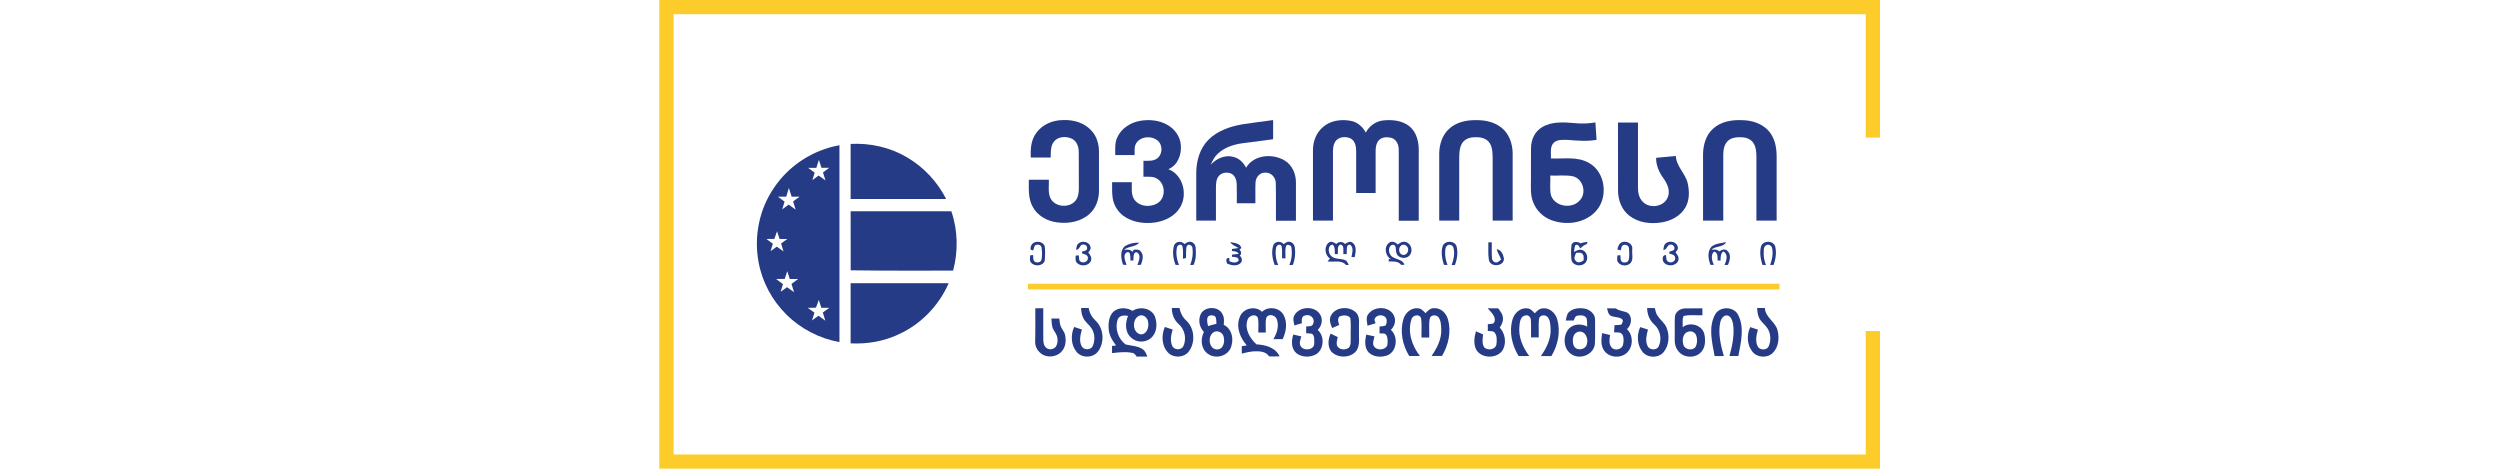 <?xml version="1.0" encoding="utf-8"?>
<!-- Generator: Adobe Illustrator 27.2.0, SVG Export Plug-In . SVG Version: 6.00 Build 0)  -->
<svg version="1.1" id="Layer_1" xmlns="http://www.w3.org/2000/svg" xmlns:xlink="http://www.w3.org/1999/xlink" x="0px" y="0px"
	 viewBox="0 0 320 60" style="enable-background:new 0 0 320 60;" xml:space="preserve">
<style type="text/css">
	.st0{fill:#FBCC2A;}
	.st1{fill:#263B86;}
</style>
<g id="_x23_fbcc2aff">
	<path class="st0" d="M84.39,0c52.08,0,104.16,0,156.25,0c0,5.87,0,11.74,0,17.61c-0.61,0-1.22,0-1.83,0c0-5.26,0-10.52,0-15.79
		c-50.86,0-101.73,0-152.59,0c0,18.78,0,37.56,0,56.35c50.86,0,101.73,0,152.59,0c0-5.26,0-10.52,0-15.79c0.61,0,1.22,0,1.83,0
		c0,5.87,0,11.74,0,17.61c-52.08,0-104.16,0-156.25,0C84.39,40,84.4,20,84.39,0z"/>
	<path class="st0" d="M131.57,36.32c32.07,0,64.14,0,96.21,0c0,0.24,0,0.49,0,0.73c-32.07,0-64.14,0-96.21,0
		C131.57,36.81,131.57,36.56,131.57,36.32z"/>
</g>
<g id="_x23_263b86ff">
	<path class="st1" d="M132.63,17.03c0.77-1.1,2.14-1.67,3.47-1.66c1.32-0.06,2.73,0.35,3.62,1.37c0.68,0.73,0.96,1.75,0.95,2.73
		c0,1.65,0,3.3,0,4.96c0,1.08-0.38,2.19-1.19,2.93c-1.09,1.01-2.69,1.3-4.12,1.11c-1.28-0.14-2.56-0.84-3.17-2
		c-0.6-1.05-0.5-2.29-0.5-3.46c0.85,0,1.71,0,2.56,0c0.04,0.75-0.12,1.53,0.16,2.25c0.52,1.32,2.65,1.46,3.37,0.26
		c0.28-0.45,0.31-1,0.31-1.51c-0.01-1.52,0.01-3.03-0.01-4.55c0-0.65-0.24-1.39-0.87-1.7c-0.73-0.35-1.76-0.31-2.3,0.36
		c-0.46,0.57-0.4,1.35-0.42,2.04c-0.85-0.01-1.7,0-2.55,0C131.89,19.09,131.96,17.93,132.63,17.03z"/>
	<path class="st1" d="M143,17.61c0.51-1.17,1.69-1.92,2.91-2.14c1.17-0.2,2.44-0.1,3.49,0.5c0.96,0.52,1.68,1.52,1.75,2.63
		c0.1,1.2-0.41,2.58-1.6,3.05c1.88,0.72,2.51,3.25,1.5,4.9c-0.67,1.13-1.96,1.75-3.23,1.93c-1.39,0.19-2.9-0.02-4.05-0.87
		c-0.72-0.55-1.22-1.38-1.35-2.27c-0.1-0.67-0.06-1.34-0.07-2.02c0.84,0,1.68,0,2.52,0c0.02,0.72-0.11,1.51,0.28,2.16
		c0.65,1,2.16,1.12,3.1,0.47c0.99-0.7,0.92-2.39-0.09-3.04c-0.52-0.38-1.2-0.27-1.8-0.29c0-0.68,0-1.36,0-2.04
		c0.56-0.01,1.18,0.07,1.68-0.25c0.77-0.48,0.84-1.7,0.18-2.3c-0.77-0.69-2.18-0.61-2.77,0.28c-0.3,0.46-0.2,1.03-0.22,1.54
		c-0.83,0-1.65,0-2.48,0C142.76,19.09,142.67,18.31,143,17.61z"/>
	<path class="st1" d="M159.04,15.91c1.3-0.2,2.61-0.37,3.92-0.54c0,0.82,0,1.63,0,2.45c-1.34,0.18-2.68,0.35-4.02,0.53
		c-1.11,0.16-2.23,0.54-3.06,1.32c-0.42,0.38-0.67,0.9-0.91,1.41c0.73-0.78,1.84-1.3,2.9-1c0.74,0.17,1.3,0.74,1.63,1.39
		c0.99-1.7,3.46-1.87,5.01-0.88c0.89,0.57,1.35,1.64,1.37,2.68c0.01,1.66,0,3.32,0,4.98c-0.85,0-1.71,0-2.56,0
		c-0.01-1.6,0.02-3.21-0.02-4.81c0-0.72-0.6-1.39-1.34-1.34c-0.68-0.05-1.2,0.57-1.25,1.21c-0.05,0.9,0,1.8-0.02,2.71
		c-0.79,0-1.58,0-2.38,0c-0.01-0.82,0.02-1.65-0.01-2.47c-0.02-0.5-0.21-1.08-0.69-1.32c-0.53-0.24-1.25-0.16-1.62,0.32
		c-0.33,0.4-0.34,0.95-0.35,1.45c0.01,1.41,0,2.83,0,4.24c-0.84,0-1.68,0-2.52,0c0-2.05,0-4.1,0-6.14c0.01-1.52,0.46-3.11,1.56-4.21
		C155.84,16.73,157.46,16.18,159.04,15.91z"/>
	<path class="st1" d="M169.31,16.29c0.98-0.89,2.43-1.07,3.69-0.8c0.8,0.18,1.44,0.76,1.82,1.48c0.43-0.83,1.25-1.43,2.19-1.55
		c1.18-0.13,2.51-0.01,3.45,0.79c0.85,0.73,1.14,1.9,1.14,2.98c0,3.02,0,6.04,0,9.06c-0.85,0-1.71,0-2.56,0c0-3.02,0-6.04,0-9.06
		c0.01-0.62-0.27-1.32-0.9-1.53c-0.54-0.15-1.21-0.15-1.63,0.27c-0.34,0.37-0.43,0.9-0.43,1.39c0,1.79,0,3.59,0,5.38
		c-0.83,0-1.66,0-2.49,0c0-1.79,0-3.58,0-5.37c0-0.61-0.15-1.37-0.78-1.64c-0.61-0.25-1.44-0.18-1.86,0.38
		c-0.34,0.49-0.34,1.11-0.33,1.69c0.01,2.83,0,5.65,0,8.48c-0.85,0-1.71,0-2.56,0c0-3.02,0-6.04,0-9.05
		C168.06,18.11,168.48,17,169.31,16.29z"/>
	<path class="st1" d="M185.46,16.51c0.91-0.85,2.2-1.15,3.42-1.13c1.19-0.03,2.44,0.23,3.37,1.01c0.94,0.78,1.36,2.03,1.37,3.22
		c0,2.88,0,5.75,0,8.63c-0.85,0-1.71,0-2.56,0c0-2.68,0-5.36,0-8.03c-0.02-0.72-0.02-1.53-0.54-2.1c-0.5-0.53-1.28-0.59-1.97-0.53
		c-0.58,0.03-1.19,0.32-1.46,0.86c-0.35,0.68-0.3,1.47-0.31,2.2c0,2.53,0,5.07,0,7.6c-0.85,0-1.71,0-2.56,0c0-2.88,0-5.75,0-8.63
		C184.24,18.48,184.61,17.3,185.46,16.51z"/>
	<path class="st1" d="M219.23,16.51c0.98-0.92,2.39-1.19,3.68-1.13c1.4-0.01,2.9,0.5,3.72,1.69c0.64,0.91,0.79,2.05,0.78,3.13
		c0,2.68,0,5.36,0,8.04c-0.87,0-1.73,0-2.59,0c0-2.73,0-5.46,0-8.19c-0.01-0.64-0.05-1.35-0.48-1.87c-0.34-0.42-0.89-0.6-1.41-0.61
		c-0.61-0.03-1.28,0.03-1.76,0.46c-0.46,0.44-0.59,1.12-0.59,1.73c0,2.83,0,5.66,0,8.48c-0.87,0-1.73,0-2.59,0c0-2.83,0-5.66,0-8.49
		C218,18.58,218.34,17.33,219.23,16.51z"/>
	<path class="st1" d="M197.37,16.29c1.26-0.77,2.8-0.65,4.21-0.53c0.88,0.1,1.76,0.05,2.63-0.09c0.05,0.74,0.09,1.49,0.15,2.23
		c-1.21,0.21-2.44,0.11-3.65,0.01c-0.64-0.01-1.4-0.1-1.88,0.41c-0.46,0.54-0.28,1.31-0.31,1.96c1.63,0.08,3.41-0.29,4.89,0.59
		c2.11,1.19,2.47,4.39,0.88,6.14c-1.4,1.57-3.81,1.88-5.71,1.17c-1.07-0.39-1.96-1.26-2.35-2.34c-0.36-0.91-0.27-1.91-0.27-2.86
		c0.01-1.36-0.01-2.72,0.01-4.08C195.99,17.87,196.46,16.82,197.37,16.29 M198.44,22.47c0.04,0.84-0.11,1.71,0.09,2.54
		c0.52,1.5,2.79,1.79,3.75,0.56c0.81-0.95,0.33-2.65-0.89-2.99C200.43,22.36,199.42,22.52,198.44,22.47z"/>
	<path class="st1" d="M207.1,15.68c0.85,0,1.7,0,2.56,0c0,2.78,0,5.55,0,8.33c-0.01,0.65,0.14,1.36,0.63,1.83
		c0.91,0.93,2.75,0.62,3.2-0.63c0.33-0.85-0.1-1.74-0.59-2.42c-0.55-0.75-0.93-1.65-0.92-2.59c0.84-0.08,1.68-0.16,2.53-0.24
		c0.05,1.35,1.24,2.24,1.52,3.52c0.22,1,0.24,2.1-0.27,3.02c-0.61,1.13-1.85,1.77-3.08,1.97c-1.41,0.23-2.98,0.04-4.14-0.87
		c-0.95-0.74-1.42-1.95-1.43-3.14C207.1,21.52,207.1,18.6,207.1,15.68z"/>
	<path class="st1" d="M108.88,18.42c2.52-0.13,5.08,0.44,7.25,1.74c2.12,1.24,3.86,3.12,4.98,5.31c-4.08,0-8.15,0-12.23,0
		C108.88,23.12,108.88,20.77,108.88,18.42z"/>
	<path class="st1" d="M99.05,24.07c1.9-2.87,5.01-4.88,8.4-5.48c0.01,8.4,0,16.8,0,25.2c-2.54-0.46-4.94-1.69-6.77-3.51
		c-1.85-1.81-3.13-4.21-3.59-6.76C96.49,30.28,97.18,26.8,99.05,24.07 M104.49,21.49c-0.35,0-0.69,0-1.04,0
		c0.28,0.2,0.56,0.41,0.83,0.61c-0.1,0.32-0.2,0.64-0.3,0.96c0.27-0.2,0.53-0.39,0.8-0.59c0.29,0.21,0.58,0.42,0.88,0.62
		c-0.11-0.34-0.21-0.67-0.32-1.01c0.26-0.2,0.53-0.4,0.79-0.6c-0.33,0-0.66,0-0.98,0c-0.11-0.34-0.22-0.68-0.33-1.01
		C104.71,20.81,104.6,21.15,104.49,21.49 M100.64,25.17c-0.36,0-0.72,0.01-1.07,0.01c0.29,0.21,0.57,0.42,0.86,0.63
		c-0.1,0.33-0.21,0.66-0.31,0.99c0.27-0.21,0.55-0.41,0.83-0.61c0.29,0.22,0.59,0.43,0.89,0.64c-0.11-0.35-0.22-0.7-0.32-1.05
		c0.28-0.2,0.56-0.41,0.84-0.61c-0.34,0-0.69,0-1.03,0c-0.12-0.37-0.23-0.74-0.36-1.11C100.85,24.44,100.75,24.8,100.64,25.17
		 M99.12,30.58c-0.34,0-0.68,0-1.02,0.01c0.27,0.2,0.55,0.41,0.83,0.61c-0.1,0.32-0.2,0.63-0.3,0.95c0.27-0.19,0.54-0.38,0.8-0.58
		c0.29,0.2,0.57,0.41,0.86,0.61c-0.1-0.34-0.2-0.68-0.31-1.01c0.26-0.19,0.53-0.39,0.79-0.58c-0.33,0-0.65,0-0.98,0
		c-0.11-0.33-0.22-0.66-0.33-0.99C99.35,29.93,99.24,30.25,99.12,30.58 M100.44,35.7c-0.37,0-0.74,0-1.1,0.01
		c0.29,0.23,0.59,0.44,0.88,0.66c-0.1,0.33-0.2,0.65-0.3,0.98c0.28-0.2,0.55-0.4,0.82-0.59c0.3,0.21,0.6,0.43,0.9,0.64
		c-0.1-0.35-0.21-0.71-0.33-1.06c0.29-0.21,0.57-0.42,0.86-0.63c-0.36,0-0.72,0-1.08,0c-0.1-0.34-0.21-0.67-0.32-1
		C100.66,35.03,100.55,35.36,100.44,35.7 M104.8,38.38c-0.12,0.33-0.21,0.68-0.37,1c-0.35,0.03-0.69,0.02-1.04,0.02
		c0.29,0.21,0.57,0.42,0.86,0.62c-0.1,0.33-0.2,0.66-0.31,1c0.27-0.2,0.55-0.41,0.82-0.61c0.29,0.22,0.59,0.43,0.88,0.64
		c-0.1-0.35-0.21-0.7-0.32-1.05c0.28-0.2,0.55-0.4,0.83-0.6c-0.34,0-0.68,0-1.02,0C105.02,39.05,104.91,38.71,104.8,38.38z"/>
	<path class="st1" d="M108.88,27.04c4.3,0,8.59,0,12.89,0c0.84,2.43,0.89,5.12,0.23,7.6c-4.37,0-8.74,0.02-13.11-0.04
		C108.88,32.08,108.88,29.56,108.88,27.04z"/>
	<path class="st1" d="M131.93,31.63c0.16-0.86,1.46-0.91,1.79-0.14c0.08,0.62,0.06,1.25,0.01,1.87c-0.21,0.69-1.26,0.8-1.71,0.29
		c-0.29-0.24-0.16-0.64-0.16-0.96c0.1-0.01,0.29-0.03,0.38-0.05c0.03,0.3-0.05,0.68,0.24,0.88c0.31,0.15,0.77,0.07,0.84-0.32
		c0.08-0.51,0.08-1.05-0.01-1.57c-0.12-0.35-0.61-0.41-0.86-0.18c-0.08,0.19-0.14,0.39-0.19,0.6
		C131.95,32.04,131.84,31.9,131.93,31.63z"/>
	<path class="st1" d="M138.02,31.19c0.48-0.47,1.47-0.24,1.57,0.46c0.07,0.27-0.17,0.47-0.29,0.68c0.25,0.28,0.48,0.64,0.35,1.03
		c-0.26,0.7-1.31,0.8-1.8,0.29c-0.25-0.24-0.16-0.62-0.17-0.93c0.1-0.01,0.31-0.03,0.41-0.04c0.02,0.21,0.02,0.42,0.06,0.63
		c0.25,0.47,1.1,0.31,1.1-0.25c0.05-0.42-0.44-0.54-0.75-0.62c0-0.08,0-0.16,0-0.24c0.24-0.08,0.7-0.1,0.65-0.46
		c0.03-0.39-0.51-0.57-0.78-0.35c-0.18,0.24-0.28,0.58-0.64,0.59C137.81,31.72,137.77,31.38,138.02,31.19z"/>
	<path class="st1" d="M143.93,31.55c0.55-0.37,1.24-0.51,1.89-0.49c-0.5,0.6-1.41,0.41-1.96,0.95c0.39-0.12,0.8-0.09,1.1,0.22
		c0.04-0.07,0.13-0.2,0.17-0.27c0.31-0.02,0.69-0.06,0.89,0.23c0.43,0.48,0.21,1.17,0.02,1.7c-0.12,0.01-0.34,0.02-0.46,0.03
		c0.18-0.48,0.51-1.21,0.01-1.59c-0.58-0.22-0.48,0.67-0.52,1.02c-0.09,0-0.28,0-0.37,0c-0.02-0.34,0.02-0.7-0.14-1.01
		c-0.3-0.21-0.61,0.12-0.62,0.42c-0.04,0.4,0.13,0.78,0.27,1.15c-0.15-0.01-0.31-0.02-0.46-0.03
		C143.49,33.15,143.33,32.17,143.93,31.55z"/>
	<path class="st1" d="M150.27,31.44c0.2-0.57,0.97-0.64,1.35-0.2c0.3-0.24,0.74-0.44,1.09-0.16c0.41,0.28,0.34,0.83,0.36,1.26
		c0.02,0.54-0.07,1.08-0.29,1.57c-0.11,0-0.33,0.01-0.44,0.01c0.29-0.68,0.39-1.43,0.3-2.16c-0.02-0.34-0.52-0.63-0.73-0.26
		c-0.16,0.5-0.05,1.02-0.11,1.53c-0.09,0.02-0.28,0.07-0.38,0.09c-0.02-0.53,0.06-1.07-0.07-1.59c-0.13-0.38-0.64-0.2-0.7,0.14
		c-0.17,0.75-0.02,1.54,0.26,2.25c-0.11,0-0.33-0.02-0.44-0.02C150.16,33.12,150.05,32.24,150.27,31.44z"/>
	<path class="st1" d="M157.47,30.99c0.52,0.11,1.28,0.13,1.43,0.77c-0.06,0.04-0.18,0.13-0.24,0.17c0.2,0.25,0.32,0.56,0.03,0.8
		c0.3,0.25,0.38,0.66,0.09,0.96c-0.47,0.42-1.17,0.28-1.7,0.06c-0.13-0.31-0.25-0.74,0.25-0.74c0.01,0.11,0.04,0.33,0.05,0.44
		c0.37,0.15,0.86,0.27,1.16-0.08c0.05-0.52-0.49-0.46-0.85-0.5c0-0.07,0-0.21,0-0.28c0.29-0.02,0.57-0.05,0.86-0.09
		c-0.17-0.34-0.54-0.33-0.86-0.37l0-0.26c0.28-0.03,0.56-0.07,0.84-0.12C158.16,31.5,157.7,31.39,157.47,30.99z"/>
	<path class="st1" d="M162.97,31.43c0.19-0.56,0.98-0.64,1.33-0.18c0.23-0.14,0.45-0.36,0.75-0.3c0.4,0.02,0.66,0.42,0.7,0.79
		c0.08,0.73,0.01,1.48-0.27,2.17c-0.11,0-0.34,0.01-0.45,0.02c0.33-0.75,0.4-1.6,0.24-2.4c-0.17-0.16-0.53-0.33-0.65-0.04
		c-0.17,0.5-0.06,1.05-0.08,1.58c-0.15,0-0.3,0-0.44,0c-0.02-0.53,0.06-1.07-0.06-1.58c-0.18-0.32-0.62-0.14-0.69,0.17
		c-0.16,0.76-0.04,1.56,0.26,2.26c-0.12,0-0.35-0.01-0.46-0.01C162.86,33.12,162.72,32.24,162.97,31.43z"/>
	<path class="st1" d="M170.06,31.07c0.32-0.26,0.7-0.05,0.98,0.16c0.33-0.34,0.8-0.34,1.13,0c0.28-0.2,0.67-0.43,0.99-0.14
		c0.53,0.44,0.36,1.21,0.25,1.81c-0.11,0-0.32,0.01-0.43,0.01c0.1-0.5,0.31-1.11-0.09-1.53c-0.26-0.21-0.51,0.12-0.49,0.37
		c-0.02,0.26-0.02,0.52-0.02,0.78c-0.14,0-0.29,0-0.43,0c-0.05-0.4,0.19-1.24-0.45-1.21c-0.39,0.27-0.2,0.81-0.26,1.21
		c-0.1,0-0.28,0-0.38,0c-0.03-0.41,0.06-0.9-0.27-1.22c-0.63,0.05-0.62,0.97-0.29,1.35c0.48,0.66,1.41,0.32,2.03,0.72
		c0.13,0.16,0.22,0.34,0.32,0.52c-0.09,0-0.27,0.01-0.36,0.02c-0.58-0.7-1.57-0.34-2.36-0.46c0.1-0.12,0.2-0.24,0.3-0.37
		C169.58,32.66,169.45,31.58,170.06,31.07z"/>
	<path class="st1" d="M177.81,31.07c0.37-0.27,0.82-0.07,1.1,0.23c0.29-0.23,0.64-0.45,1.03-0.32c0.71,0.18,0.96,1.16,0.5,1.69
		c-0.46,0.58-1.6,0.4-1.72-0.38c-0.11-0.33,0.06-0.88-0.39-0.97c-0.55,0.02-0.65,0.77-0.43,1.17c0.35,0.81,1.57,0.52,1.87,1.4
		c-0.14,0.01-0.28,0.02-0.41,0.02c-0.38-0.51-1.05-0.44-1.6-0.44c0-0.08,0-0.25,0-0.33c0.08,0.01,0.23,0.03,0.3,0.05
		C177.31,32.78,177.1,31.6,177.81,31.07 M179.42,31.38c-0.44,0.23-0.44,0.96-0.01,1.2c0.43,0.22,0.91-0.24,0.83-0.68
		C180.23,31.51,179.77,31.18,179.42,31.38z"/>
	<path class="st1" d="M184.66,31.5c0.29-0.75,1.52-0.73,1.78,0.02c0.2,0.79,0.08,1.63-0.2,2.39c-0.11,0-0.33,0.01-0.43,0.02
		c0.26-0.72,0.44-1.51,0.22-2.26c-0.11-0.33-0.58-0.47-0.82-0.21c-0.25,0.22-0.21,0.58-0.23,0.88c-0.02,0.54,0.11,1.08,0.3,1.58
		c-0.15-0.01-0.31-0.01-0.46-0.02C184.58,33.14,184.42,32.28,184.66,31.5z"/>
	<path class="st1" d="M190.51,31.02c0.11,0,0.33,0,0.44,0c0.01,0.68-0.03,1.35,0.02,2.03c0.01,0.33,0.34,0.62,0.68,0.53
		c0.19-0.08,0.33-0.24,0.5-0.37c-0.18-0.44-0.44-0.84-0.58-1.3c0.57,0.02,0.84,0.67,0.93,1.15c0.09,1.05-1.72,1.21-1.92,0.23
		C190.45,32.55,190.53,31.78,190.51,31.02z"/>
	<path class="st1" d="M201.16,31.33c0.18-0.51,0.8-0.4,1.17-0.18c0.27-0.11,0.56-0.16,0.85-0.19c0.05,0.31-0.27,0.35-0.46,0.46
		c-0.15,0.13-0.3,0.26-0.46,0.38c-0.12-0.26-0.28-0.61-0.62-0.41c-0.11,0.27-0.13,0.57-0.17,0.86c0.3-0.15,0.63-0.37,0.98-0.26
		c0.72,0.15,0.95,1.18,0.45,1.67c-0.5,0.55-1.64,0.35-1.76-0.44C201.09,32.59,201.06,31.95,201.16,31.33 M201.75,32.36
		c-0.15,0.32-0.38,0.74-0.05,1.04c0.28,0.34,0.71,0.13,1.01-0.08c-0.03-0.26,0.07-0.59-0.14-0.79
		C202.38,32.25,202.02,32.38,201.75,32.36z"/>
	<path class="st1" d="M207.4,31.14c0.57-0.49,1.64-0.03,1.53,0.76c-0.07,0.62,0.24,1.46-0.36,1.89c-0.41,0.29-1.08,0.24-1.41-0.16
		c-0.26-0.25-0.13-0.63-0.13-0.94c0.1,0,0.28-0.01,0.38-0.02c0.03,0.29-0.04,0.65,0.22,0.86c0.31,0.15,0.78,0.08,0.86-0.32
		c0.08-0.48,0.06-0.97,0.02-1.44c-0.03-0.44-0.65-0.59-0.91-0.26c-0.06,0.17-0.11,0.35-0.14,0.53c-0.15-0.03-0.3-0.06-0.45-0.1
		C207.11,31.66,207.15,31.33,207.4,31.14z"/>
	<path class="st1" d="M213.16,31.21c0.46-0.49,1.45-0.3,1.59,0.39c0.11,0.29-0.15,0.51-0.29,0.72c0.26,0.27,0.49,0.63,0.36,1.03
		c-0.27,0.74-1.46,0.82-1.88,0.19c-0.19-0.31-0.19-0.9,0.3-0.9c0.07,0.27-0.03,0.64,0.23,0.82c0.36,0.32,1.09-0.01,0.94-0.52
		c-0.04-0.35-0.47-0.39-0.74-0.49c0-0.06,0-0.18,0-0.23c0.19-0.07,0.4-0.11,0.59-0.21c0.2-0.3-0.05-0.73-0.4-0.7
		c-0.5-0.06-0.44,0.71-0.96,0.68C212.97,31.74,212.94,31.41,213.16,31.21z"/>
	<path class="st1" d="M219.08,31.56c0.53-0.4,1.24-0.45,1.88-0.56c-0.41,0.69-1.37,0.45-1.92,0.97c0.36-0.05,0.75-0.07,1.03,0.22
		c0.28-0.24,0.72-0.38,1.02-0.1c0.54,0.46,0.34,1.25,0.09,1.82c-0.11,0-0.33,0.01-0.44,0.01c0.25-0.56,0.52-1.38-0.17-1.74
		c-0.34,0.31-0.33,0.76-0.34,1.17c-0.09,0-0.28,0-0.37,0c-0.03-0.42,0.08-1.02-0.47-1.15c-0.46,0.49-0.26,1.16-0.02,1.7
		c-0.11,0-0.32,0-0.43,0C218.65,33.17,218.5,32.2,219.08,31.56z"/>
	<path class="st1" d="M225.43,31.48c0.32-0.73,1.51-0.71,1.79,0.04c0.2,0.79,0.07,1.63-0.2,2.39c-0.11,0-0.33,0.01-0.44,0.01
		c0.24-0.68,0.41-1.43,0.25-2.15c-0.06-0.35-0.48-0.57-0.79-0.37c-0.35,0.25-0.27,0.72-0.29,1.09c-0.01,0.5,0.13,0.97,0.29,1.44
		c-0.15-0.01-0.3-0.02-0.45-0.02C225.35,33.13,225.2,32.27,225.43,31.48z"/>
	<path class="st1" d="M108.88,36.25c4.18,0,8.37,0,12.55,0c-1.24,2.84-3.51,5.21-6.33,6.51c-1.93,0.93-4.09,1.3-6.22,1.19
		C108.88,41.39,108.88,38.82,108.88,36.25z"/>
	<path class="st1" d="M149.99,39.43c0.33,0,0.65-0.01,0.98-0.01c0.11,0.61,0.4,1.18,0.86,1.6c1.06,0.97,1.21,2.75,0.38,3.91
		c-0.55,0.82-1.83,0.94-2.58,0.32c-0.93-0.84-1.02-2.29-0.53-3.4c0.33,0.11,0.67,0.22,1,0.33c-0.19,0.67-0.36,1.41-0.06,2.08
		c0.23,0.56,1.14,0.6,1.42,0.07c0.45-0.94,0.21-2.13-0.57-2.83C150.29,40.99,150,40.22,149.99,39.43z"/>
	<path class="st1" d="M132.5,43.74c0.04-1.43,0.01-2.85,0.02-4.28c0.34,0,0.68,0,1.02,0c0,1.28,0,2.56,0,3.84
		c0,0.41,0.02,0.89,0.35,1.19c0.37,0.37,1.06,0.25,1.31-0.2c0.2-0.37,0.21-0.83,0.1-1.23c-0.13-0.45-0.5-0.79-0.61-1.25
		c-0.08-0.34-0.08-0.69-0.11-1.04c0.34,0,0.68,0,1.01,0c0.04,0.31,0.06,0.63,0.16,0.94c0.15,0.41,0.49,0.73,0.58,1.16
		c0.14,0.69,0.1,1.48-0.38,2.04c-0.64,0.83-1.98,0.97-2.77,0.28C132.76,44.84,132.48,44.3,132.5,43.74z"/>
	<path class="st1" d="M138.37,39.43c0.33,0,0.65-0.01,0.98-0.01c0.1,0.63,0.42,1.2,0.89,1.63c1.05,0.98,1.17,2.78,0.32,3.92
		c-0.64,0.89-2.15,0.9-2.8,0.02c-0.69-0.89-0.72-2.14-0.27-3.14c0.33,0.11,0.66,0.22,0.99,0.33c-0.19,0.69-0.38,1.46-0.03,2.13
		c0.27,0.52,1.16,0.53,1.42-0.01c0.31-0.72,0.29-1.62-0.16-2.28c-0.3-0.47-0.79-0.78-1.03-1.28
		C138.45,40.34,138.41,39.88,138.37,39.43z"/>
	<path class="st1" d="M142.58,39.84c0.68-0.53,1.67-0.48,2.39-0.05c0.92-0.61,2.38-0.37,2.85,0.7c0.35,0.9,0.29,2.12-0.5,2.78
		c-0.72,0.64-1.93,0.6-2.59-0.11c-0.76-0.69-0.7-1.85-0.34-2.73c-0.49-0.09-1.11-0.08-1.33,0.46c-0.38,1.13,0.05,2.5,1.03,3.2
		c0.72,0.18,1.53,0.17,2.17,0.61c0.33,0.21,0.46,0.6,0.6,0.94c-0.45,0.01-0.91,0.01-1.36,0.01c-0.15-0.2-0.29-0.45-0.56-0.48
		c-0.86-0.18-1.74-0.07-2.6,0.03c0-0.31,0-0.62,0-0.92c0.17-0.02,0.35-0.04,0.52-0.06c-0.48-0.6-0.89-1.3-0.95-2.08
		C141.85,41.33,141.94,40.4,142.58,39.84 M145.78,40.43c-0.92,0.45-0.83,2.21,0.25,2.37c0.76,0,1.06-0.91,0.93-1.54
		C146.94,40.7,146.34,40.15,145.78,40.43z"/>
	<path class="st1" d="M153.63,40.36c0.4-1.2,2.42-1.26,2.88-0.07c0.22,0.39,0.16,0.86,0.13,1.29c1.13,0.53,1.35,2.05,0.83,3.08
		c-0.53,1-1.98,1.3-2.88,0.61c-0.87-0.61-0.96-1.89-0.49-2.78C153.55,41.92,153.37,41.1,153.63,40.36 M154.6,40.57
		c-0.17,0.37-0.05,0.79,0.03,1.17c0.35-0.12,0.71-0.21,1.07-0.29c-0.03-0.33,0.04-0.72-0.2-0.99
		C155.23,40.32,154.79,40.3,154.6,40.57 M155.43,42.48c-0.93,0.43-0.74,2.29,0.4,2.25c0.76-0.04,0.96-0.94,0.81-1.56
		C156.57,42.62,155.94,42.25,155.43,42.48z"/>
	<path class="st1" d="M158.69,40.58c0.4-1.12,1.99-1.51,2.85-0.67c0.78-0.74,2.19-0.57,2.74,0.37c0.55,0.96,0.36,2.17-0.1,3.13
		c-0.4,0-0.79,0-1.19,0c0.46-0.75,0.77-1.71,0.43-2.57c-0.2-0.51-1.02-0.73-1.32-0.21c-0.17,0.62-0.05,1.29-0.08,1.93
		c-0.32,0-0.64,0-0.95,0c-0.03-0.64,0.08-1.31-0.08-1.93c-0.33-0.54-1.19-0.2-1.32,0.34c-0.38,1.17,0.32,2.34,1.16,3.11
		c1.13,0.05,2.45,0.4,2.95,1.53c-0.45,0.02-0.89,0.02-1.34,0.01c-0.4-0.66-1.23-0.67-1.92-0.65c-0.53,0.03-1.05,0.16-1.57,0.29
		c0-0.32,0-0.64,0-0.95c0.21-0.03,0.43-0.06,0.64-0.1C158.73,43.25,158.17,41.86,158.69,40.58z"/>
	<path class="st1" d="M165.65,40.42c0.61-1.25,2.71-1.34,3.37-0.09c0.34,0.63,0.15,1.42-0.36,1.9c0.9,0.78,0.83,2.4-0.15,3.09
		c-0.77,0.46-1.87,0.45-2.58-0.12c-0.67-0.59-0.65-1.59-0.39-2.38c0.34,0.08,0.69,0.16,1.03,0.24c-0.1,0.4-0.33,0.88-0.07,1.27
		c0.42,0.66,1.8,0.46,1.72-0.43c-0.01-0.39,0.08-0.9-0.28-1.17c-0.25-0.06-0.5-0.05-0.75-0.07c0-0.29,0-0.58,0-0.87
		c0.32-0.04,0.83,0.04,0.91-0.4c0.26-0.63-0.42-1.25-1.04-1.01c-0.48,0.05-0.46,0.64-0.42,0.99c-0.32,0.1-0.64,0.2-0.96,0.29
		C165.61,41.26,165.45,40.82,165.65,40.42z"/>
	<path class="st1" d="M170.35,40.42c0.55-1.14,2.28-1.28,3.16-0.47c0.67,0.59,0.38,1.56,0.44,2.33c-0.05,0.87,0.18,1.83-0.32,2.61
		c-0.76,0.98-2.43,0.99-3.25,0.08c-0.48-0.66-0.38-1.56-0.06-2.27c0.31,0.15,0.61,0.3,0.91,0.45c-0.06,0.34-0.19,0.68-0.11,1.03
		c0.21,0.62,1.08,0.68,1.54,0.32c0.31-0.37,0.2-0.9,0.23-1.34c-0.03-0.81,0.06-1.62-0.04-2.42c-0.25-0.44-0.89-0.41-1.31-0.28
		c-0.41,0.24-0.25,0.76-0.12,1.13c-0.3,0.13-0.6,0.27-0.9,0.4C170.3,41.49,170.09,40.93,170.35,40.42z"/>
	<path class="st1" d="M175.01,40.43c0.61-1.28,2.84-1.36,3.42-0.01c0.3,0.62,0.08,1.34-0.4,1.8c0.94,0.84,0.81,2.63-0.34,3.22
		c-0.79,0.34-1.84,0.3-2.49-0.32c-0.58-0.61-0.5-1.53-0.31-2.29c0.35,0.08,0.7,0.16,1.05,0.23c-0.09,0.36-0.24,0.73-0.15,1.11
		c0.27,0.74,1.51,0.73,1.79,0.01c0.05-0.43,0.08-0.9-0.13-1.29c-0.18-0.3-0.58-0.17-0.87-0.22c0-0.29,0-0.58,0-0.87
		c0.24-0.03,0.48-0.04,0.71-0.1c0.23-0.21,0.24-0.58,0.18-0.86c-0.24-0.69-1.41-0.64-1.54,0.11c0.04,0.11,0.11,0.32,0.14,0.43
		c-0.34,0.1-0.69,0.21-1.03,0.31C174.98,41.27,174.86,40.83,175.01,40.43z"/>
	<path class="st1" d="M179.65,40.81c0.23-0.75,0.94-1.41,1.76-1.35c0.46-0.03,0.78,0.33,1.06,0.63c0.28-0.33,0.64-0.68,1.12-0.64
		c0.83-0.05,1.52,0.63,1.73,1.38c0.48,1.59,0.09,3.32-0.74,4.73c-0.45,0-0.89,0-1.34,0c0.7-1.01,1.3-2.17,1.24-3.43
		c-0.02-0.52-0.04-1.1-0.36-1.54c-0.31-0.35-1.05-0.3-1.12,0.23c-0.13,0.78-0.02,1.58-0.06,2.38c-0.33,0-0.66,0-0.99,0
		c-0.03-0.82,0.07-1.65-0.05-2.46c-0.17-0.58-1.06-0.43-1.22,0.09c-0.55,1.64,0.04,3.42,1.07,4.74c-0.46,0-0.91,0-1.37,0
		C179.52,44.17,179.15,42.41,179.65,40.81z"/>
	<path class="st1" d="M190.43,39.46c0.45,0,0.9,0,1.34,0.01c0.26,0.36,0.58,0.72,0.6,1.19c0.06,0.47-0.15,0.89-0.4,1.27
		c0.69,0.75,0.88,1.93,0.4,2.84c-0.7,1.16-2.67,1.17-3.39,0.03c-0.4-0.73-0.28-1.62-0.06-2.39c0.3,0.13,0.61,0.26,0.91,0.39
		c-0.04,0.53-0.16,1.13,0.12,1.62c0.43,0.52,1.53,0.35,1.6-0.4c0.05-0.48,0.08-1.03-0.22-1.43c-0.21-0.27-0.59-0.18-0.89-0.23
		c0-0.29,0-0.57,0-0.86c0.27-0.07,0.74,0.05,0.85-0.3C191.53,40.49,190.82,39.96,190.43,39.46z"/>
	<path class="st1" d="M193.61,40.87c0.23-0.79,0.98-1.5,1.85-1.4c0.43,0,0.71,0.35,0.99,0.63c0.28-0.29,0.59-0.63,1.04-0.63
		c0.88-0.1,1.62,0.62,1.84,1.42c0.45,1.58,0.08,3.3-0.75,4.69c-0.45,0-0.9,0-1.35,0c0.71-1.01,1.3-2.18,1.25-3.45
		c-0.04-0.5-0.03-1.07-0.34-1.5c-0.29-0.41-1.08-0.35-1.15,0.2c-0.08,0.78-0.01,1.57-0.03,2.36c-0.33,0-0.66,0-0.99,0
		c-0.01-0.74,0.03-1.48-0.02-2.21c0-0.33-0.27-0.7-0.64-0.61c-0.65,0.03-0.78,0.8-0.82,1.32c-0.17,1.41,0.42,2.77,1.25,3.88
		c-0.46,0-0.91,0-1.36,0.01C193.53,44.17,193.13,42.45,193.61,40.87z"/>
	<path class="st1" d="M200.84,39.93c0.55-0.49,1.35-0.55,2.04-0.42c0.67,0.14,1.32,0.71,1.29,1.44c-0.02,1.05,0.04,2.1-0.03,3.14
		c-0.2,1.33-1.91,1.99-3,1.25c-1.06-0.69-1.12-2.33-0.34-3.25c0.59-0.65,1.62-0.69,2.36-0.29c-0.02-0.36,0.01-0.72-0.08-1.07
		c-0.23-0.42-0.79-0.4-1.19-0.32c-0.3,0.05-0.34,0.4-0.46,0.62c-0.34,0-0.68,0-1.01,0C200.51,40.65,200.53,40.21,200.84,39.93
		 M201.93,42.49c-0.66,0.24-0.7,1.14-0.51,1.71c0.28,0.78,1.56,0.63,1.7-0.18C203.37,43.27,202.83,42.2,201.93,42.49z"/>
	<path class="st1" d="M205.7,39.47c0.37-0.01,0.75,0,1.13,0.01c0.44,0.34,1.03,0.32,1.51,0.56c0.65,0.51,0.5,1.58-0.09,2.09
		c0.83,0.78,0.82,2.24,0,3.02c-0.84,0.79-2.4,0.63-2.99-0.38c-0.39-0.64-0.29-1.43-0.19-2.13c0.34,0.08,0.68,0.16,1.02,0.24
		c-0.08,0.52-0.19,1.15,0.19,1.59c0.42,0.5,1.38,0.26,1.48-0.4c0.08-0.42,0.12-0.89-0.11-1.27c-0.23-0.34-0.7-0.22-1.05-0.27
		c0.02-0.31,0.04-0.61,0.06-0.91c0.29-0.02,0.59,0,0.88-0.08c0.12-0.21,0.31-0.55,0.04-0.72c-0.43-0.3-1.01-0.17-1.45-0.43
		C205.82,40.17,205.8,39.78,205.7,39.47z"/>
	<path class="st1" d="M210.83,39.43c0.33,0,0.65,0,0.98,0c0.09,0.34,0.16,0.71,0.37,1.01c0.35,0.53,0.9,0.9,1.14,1.5
		c0.41,1,0.33,2.24-0.35,3.1c-0.68,0.86-2.19,0.81-2.8-0.1c-0.65-0.89-0.65-2.09-0.23-3.07c0.33,0.1,0.67,0.21,1,0.32
		c-0.18,0.67-0.36,1.39-0.07,2.06c0.21,0.56,1.11,0.64,1.42,0.13c0.48-0.95,0.23-2.17-0.57-2.87
		C211.12,40.98,210.85,40.21,210.83,39.43z"/>
	<path class="st1" d="M214.39,40.52c0.06-0.6,0.65-1,1.21-1.04c0.77-0.03,1.54,0,2.31-0.01c0,0.29,0,0.58,0,0.88
		c-0.8,0.04-1.63-0.1-2.41,0.1c-0.21,0.45-0.08,0.96-0.12,1.44c0.91-0.76,2.52-0.29,2.78,0.89c0.16,0.78,0.15,1.73-0.46,2.33
		c-0.78,0.81-2.3,0.7-2.93-0.24c-0.56-0.69-0.38-1.62-0.4-2.44C214.38,41.79,214.34,41.15,214.39,40.52 M216.08,42.46
		c-0.65,0.18-0.78,0.99-0.63,1.56c0.09,0.71,1.16,0.96,1.58,0.39c0.24-0.47,0.26-1.06,0.05-1.55
		C216.91,42.49,216.45,42.33,216.08,42.46z"/>
	<path class="st1" d="M219.5,40.32c0.57-1.16,2.46-1.15,3,0.03c0.82,1.63,0.32,3.52,0.01,5.22c-0.38,0-0.76,0-1.14,0
		c0.36-1.35,0.68-2.76,0.45-4.16c-0.09-0.39-0.24-0.88-0.66-1.02c-0.54-0.13-0.87,0.43-0.97,0.88c-0.3,1.44,0.07,2.92,0.46,4.31
		c-0.39,0-0.78,0-1.18,0C219.16,43.86,218.65,41.95,219.5,40.32z"/>
	<path class="st1" d="M224.9,39.43c0.33,0,0.67-0.01,1-0.01c0.05,1.21,1.36,1.76,1.63,2.87c0.25,0.99,0.13,2.18-0.65,2.92
		c-0.71,0.66-2.01,0.57-2.59-0.22c-0.69-0.88-0.72-2.13-0.26-3.12c0.33,0.11,0.66,0.22,0.99,0.33c-0.2,0.68-0.37,1.45-0.04,2.13
		c0.27,0.53,1.19,0.54,1.42-0.03c0.31-0.72,0.27-1.6-0.16-2.27c-0.3-0.47-0.79-0.79-1.05-1.29
		C224.98,40.34,224.95,39.87,224.9,39.43z"/>
</g>
</svg>
